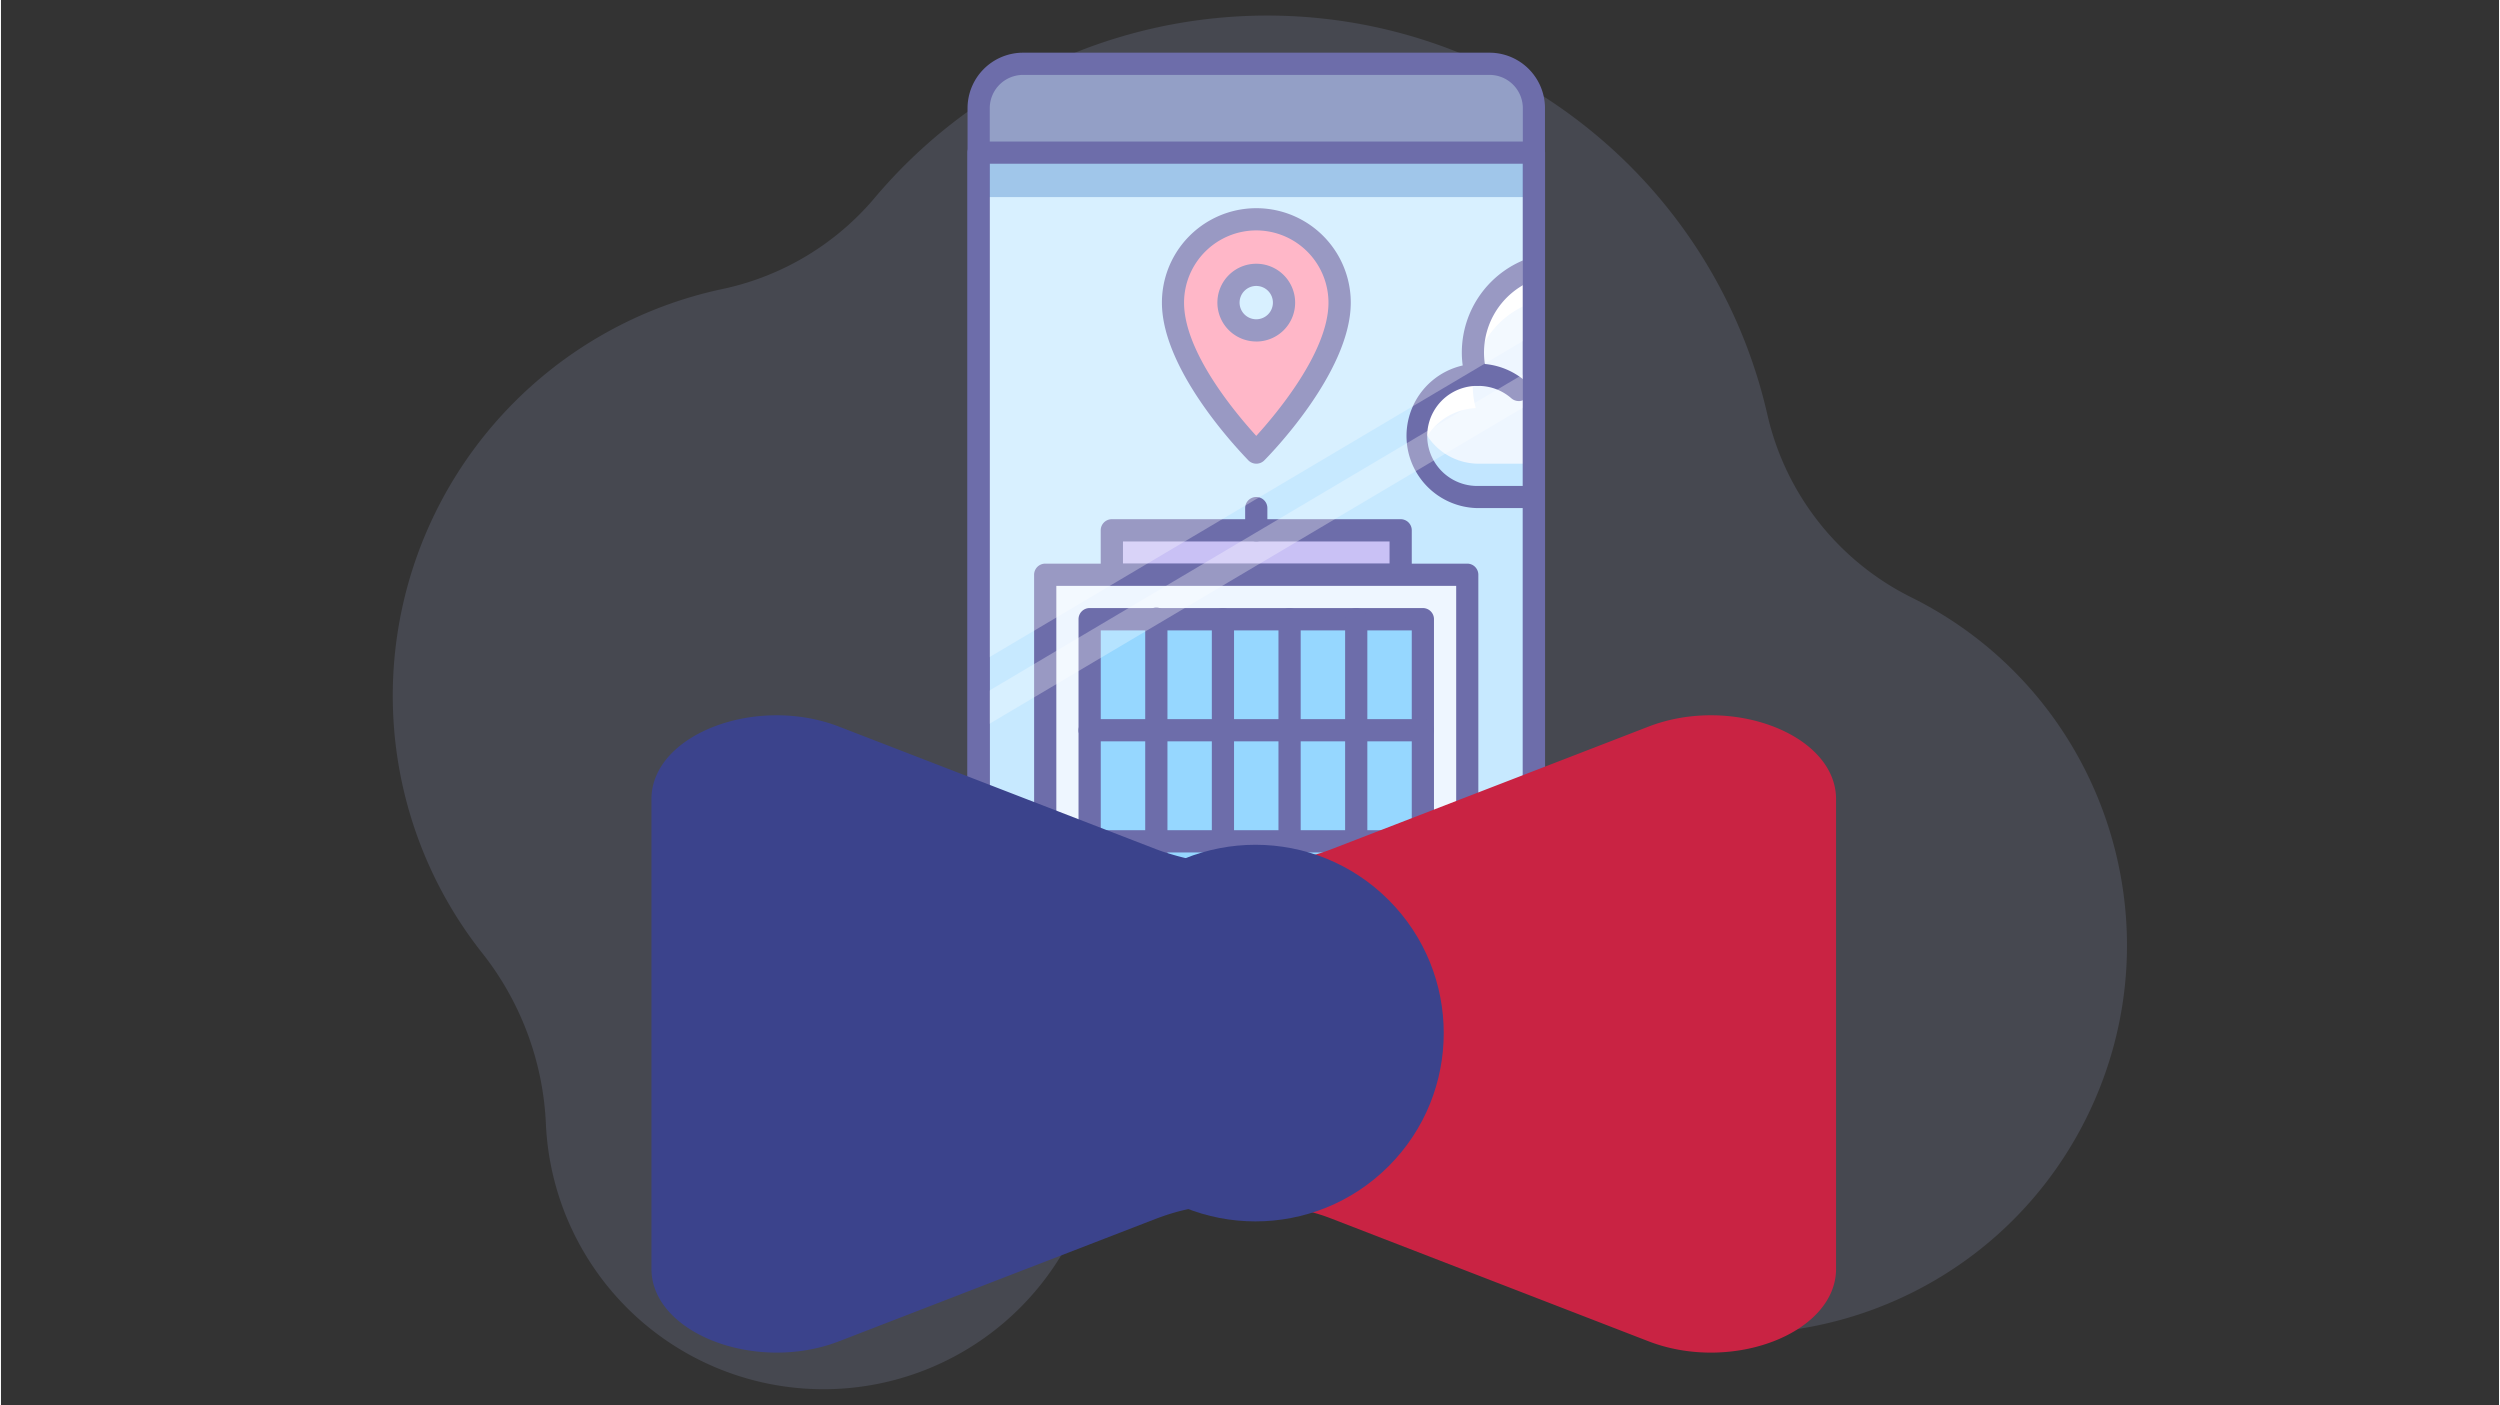 <?xml version="1.0"?>
<svg xmlns="http://www.w3.org/2000/svg" xmlns:xlink="http://www.w3.org/1999/xlink" viewBox="0 0 1280 720" width="854" height="480"><rect x="0" y="0" width="1280" height="720" fill="#333333" stroke="none"/><defs><style>.cls-1,.cls-2{fill:#939fc6;}.cls-1{opacity:0.2;}.cls-3{fill:#c7e9ff;}.cls-4{fill:#ff99b1;}.cls-5{fill:#6d6daa;}.cls-6{fill:#c9c1f5;}.cls-7{fill:#eef6ff;}.cls-8{fill:#96d7ff;}.cls-9{fill:#fff;}.cls-10{fill:#5cbeff;}.cls-11{opacity:0.3;}.cls-12{fill:#1c64ba;}.cls-13{fill:#8593ba;}.cls-14{fill:url(#Unbenannter_Verlauf_33);}.cls-15{fill:#3b438c;}</style><linearGradient id="Unbenannter_Verlauf_33" x1="333.3" y1="529.79" x2="940.3" y2="529.79" gradientTransform="matrix(-1, 0, 0, 1, 1273.6, 0)" gradientUnits="userSpaceOnUse"><stop offset="0.5" stop-color="#c92343"/><stop offset="0.5" stop-color="#c72344"/><stop offset="0.5" stop-color="#c02547"/><stop offset="0.5" stop-color="#b5284e"/><stop offset="0.5" stop-color="#a42b56"/><stop offset="0.5" stop-color="#8e3062"/><stop offset="0.5" stop-color="#72376f"/><stop offset="0.5" stop-color="#533e80"/><stop offset="0.5" stop-color="#3b438c"/></linearGradient></defs><g id="Ebene_2" data-name="Ebene 2"><path class="cls-1" d="M203,325.67A213.23,213.23,0,0,1,370.12,148a140,140,0,0,0,77.76-46.85c93.79-110.9,259.73-124.78,370.64-31a263,263,0,0,1,86.62,142.46,139.12,139.12,0,0,0,74,93.61c98.36,49.06,138.32,168.58,89.26,266.93S899.81,711.44,801.45,662.38a199.08,199.08,0,0,1-90-90.78A66.86,66.86,0,0,0,651,534h-5.9a88.07,88.07,0,0,0-85.3,69.23,142.4,142.4,0,0,1-280.55-26.58A152,152,0,0,0,247,488.86,212.58,212.58,0,0,1,203,325.67Z"/></g><g id="Ebene_4" data-name="Ebene 4"><rect class="cls-2" x="500.92" y="32.69" width="284.57" height="523.62" rx="22.77"/><rect class="cls-3" x="500.92" y="78.22" width="284.57" height="409.79"/><path class="cls-4" d="M643.21,112.37a42.69,42.69,0,0,0-42.69,42.69c0,34.15,42.69,76.83,42.69,76.83s42.68-42.68,42.68-76.83A42.68,42.68,0,0,0,643.21,112.37Zm0,56.92a14.23,14.23,0,1,1,14.23-14.23A14.23,14.23,0,0,1,643.21,169.29Z"/><path class="cls-5" d="M643.21,237.59a5.7,5.7,0,0,1-4-1.66c-1.65-1.82-44.34-44.79-44.34-80.87a48.38,48.38,0,0,1,96.76,0c0,36.08-42.52,79.05-44.34,80.87A5.73,5.73,0,0,1,643.21,237.59Zm0-119.53a37.06,37.06,0,0,0-37,37c0,25.44,26.64,56.91,37,68.3,10.36-11.39,37-43.09,37-68.3A37.06,37.06,0,0,0,643.21,118.06Zm0,56.92a19.92,19.92,0,1,1,19.92-19.92h0A19.92,19.92,0,0,1,643.21,175Zm0-28.46a8.54,8.54,0,1,0,8.53,8.54A8.54,8.54,0,0,0,643.21,146.52Z"/><rect class="cls-6" x="569.22" y="271.9" width="147.98" height="22.77"/><path class="cls-5" d="M717.2,300.19h-148a5.69,5.69,0,0,1-5.69-5.69V271.73a5.69,5.69,0,0,1,5.69-5.69h148a5.69,5.69,0,0,1,5.69,5.69V294.5A5.69,5.69,0,0,1,717.2,300.19ZM574.91,288.81h136.6V277.43H574.91Z"/><polyline class="cls-7" points="535.07 488.18 535.07 294.67 751.35 294.67 751.35 488.18"/><path class="cls-5" d="M751.35,493.7a5.7,5.7,0,0,1-5.7-5.69V300.19H540.76V488a5.69,5.69,0,1,1-11.38,0V294.5a5.69,5.69,0,0,1,5.69-5.69H751.35A5.69,5.69,0,0,1,757,294.5V488A5.69,5.69,0,0,1,751.35,493.7Z"/><polyline class="cls-8" points="557.84 488.18 557.84 317.44 728.58 317.44 728.58 488.18"/><path class="cls-5" d="M728.58,493.7a5.69,5.69,0,0,1-5.69-5.69V323H563.53V488a5.7,5.7,0,0,1-11.39,0V317.27a5.7,5.7,0,0,1,5.7-5.7H728.58a5.7,5.7,0,0,1,5.69,5.7V488A5.69,5.69,0,0,1,728.58,493.7Z"/><path class="cls-5" d="M694.43,493.7a5.69,5.69,0,0,1-5.69-5.69V317.27a5.69,5.69,0,1,1,11.38,0V488A5.69,5.69,0,0,1,694.43,493.7Z"/><path class="cls-5" d="M660.28,493.7a5.69,5.69,0,0,1-5.69-5.69V317.27a5.69,5.69,0,1,1,11.38,0V488A5.69,5.69,0,0,1,660.28,493.7Z"/><path class="cls-5" d="M626.13,493.7a5.69,5.69,0,0,1-5.69-5.69V317.27a5.69,5.69,0,1,1,11.38,0V488A5.69,5.69,0,0,1,626.13,493.7Z"/><path class="cls-5" d="M592,493.7a5.69,5.69,0,0,1-5.69-5.69V317.27a5.7,5.7,0,1,1,11.39,0V488A5.7,5.7,0,0,1,592,493.7Z"/><path class="cls-5" d="M728.58,379.87H557.84a5.69,5.69,0,1,1,0-11.38H728.58a5.69,5.69,0,0,1,0,11.38Z"/><path class="cls-5" d="M728.58,436.79H557.84a5.7,5.7,0,1,1,0-11.39H728.58a5.7,5.7,0,0,1,0,11.39Z"/><path class="cls-5" d="M643.21,277.43a5.69,5.69,0,0,1-5.69-5.7V260.35a5.69,5.69,0,1,1,11.38,0v11.38A5.7,5.7,0,0,1,643.21,277.43Z"/><path class="cls-7" d="M785.49,137.41a45.54,45.54,0,0,0-29.82,54.64A31.31,31.31,0,0,0,757,254.66h28.45Z"/><path class="cls-9" d="M755.67,209.13a43.36,43.36,0,0,1-1.14-17.08A31.1,31.1,0,0,0,727,231.89,31.17,31.17,0,0,1,755.67,209.13Z"/><path class="cls-9" d="M785.49,137.41a45.54,45.54,0,0,0-31.3,43.26,43.91,43.91,0,0,0,.86,8.25,45.53,45.53,0,0,1,30.44-34.15Z"/><path class="cls-10" d="M755.67,175a23.45,23.45,0,0,0-.62-3.25,32.52,32.52,0,0,1-.52,3.36Z"/><g class="cls-11"><path class="cls-10" d="M785.49,237.59H757a31.3,31.3,0,0,1-30-22.77,30.75,30.75,0,0,0-1.26,8.31,31.31,31.31,0,0,0,31.08,31.53h28.68Z"/></g><path class="cls-5" d="M785.49,260.35H757A37,37,0,0,1,749,187.27a48.58,48.58,0,0,1-.46-6.6A51.22,51.22,0,0,1,783.73,132a5.69,5.69,0,0,1,3.53,10.81,39.85,39.85,0,0,0-26.07,47.87,5.68,5.68,0,0,1-4.15,6.89,5.49,5.49,0,0,1-1.14.16A25.62,25.62,0,0,0,757,249h28.45a5.69,5.69,0,1,1,0,11.38Z"/><path class="cls-5" d="M777.64,205.49a5.73,5.73,0,0,1-3.76-1.43A25.57,25.57,0,0,0,757,197.74a5.69,5.69,0,1,1,0-11.38,37,37,0,0,1,24.36,9.17,5.69,5.69,0,0,1-3.76,10Z"/><path class="cls-5" d="M762.73,562h-239a28.46,28.46,0,0,1-28.46-28.46V55.46A28.46,28.46,0,0,1,523.69,27h239a28.46,28.46,0,0,1,28.46,28.46V533.54A28.46,28.46,0,0,1,762.73,562Zm-239-523.62a17.08,17.08,0,0,0-17.08,17.08V533.54a17.08,17.08,0,0,0,17.08,17.08h239a17.08,17.08,0,0,0,17.07-17.08V55.46a17.08,17.08,0,0,0-17.07-17.08Z"/><g class="cls-11"><polygon class="cls-9" points="500.92 340.03 785.5 171.39 785.5 78.22 500.92 78.22 500.92 340.03"/></g><g class="cls-11"><polygon class="cls-9" points="500.92 374.18 785.5 205.54 785.5 188.47 500.92 357.11 500.92 374.18"/></g><g class="cls-11"><rect class="cls-12" x="500.92" y="78.22" width="284.57" height="22.77"/></g><path class="cls-5" d="M785.49,493.7H500.92a5.69,5.69,0,0,1-5.69-5.69V78.22a5.69,5.69,0,0,1,5.69-5.69H785.49a5.7,5.7,0,0,1,5.7,5.69V488A5.7,5.7,0,0,1,785.49,493.7ZM506.61,482.32H779.8V83.91H506.61Z"/><circle class="cls-13" cx="643.21" cy="522.16" r="17.07"/><path class="cls-5" d="M643.21,544.93A22.77,22.77,0,1,1,666,522.16,22.77,22.77,0,0,1,643.21,544.93Zm0-34.15a11.38,11.38,0,1,0,11.38,11.38A11.38,11.38,0,0,0,643.21,510.78Z"/></g><g id="Ebene_3" data-name="Ebene 3"><path class="cls-14" d="M429.39,372.31l162.35,62.77c2.1.79,4.3,1.58,6.49,2.19a124.19,124.19,0,0,0,12.88,3.33c.71.18,1.41.27,2.11.44a129.69,129.69,0,0,0,30.86,1.84h.26c2.63-.17,5.26-.35,7.89-.7a45.09,45.09,0,0,0,4.91-.61,111.12,111.12,0,0,0,12.1-2.54,97.63,97.63,0,0,0,12.62-3.95l26.56-10.26,135.8-52.51c42.78-16.48,96.08,4.12,96.08,37.17V650.12c0,33-53.3,53.65-96.08,37.17L708.51,634.78l-26.74-10.35a99.49,99.49,0,0,0-12.53-3.94,106.7,106.7,0,0,0-12.1-2.45,42.78,42.78,0,0,0-4.91-.62c-2.63-.26-5.26-.52-7.89-.7h-.26a129.69,129.69,0,0,0-30.86,1.84,19.29,19.29,0,0,0-2.11.44,106,106,0,0,0-12.88,3.24c-2.19.71-4.39,1.49-6.49,2.28L429.39,687.29c-42.7,16.48-96.09-4.21-96.09-37.17V409.48C333.3,376.43,386.69,355.83,429.39,372.31Z"/><circle class="cls-15" cx="642.78" cy="529.35" r="96.49" transform="translate(-186.04 609.56) rotate(-45)"/></g></svg>
